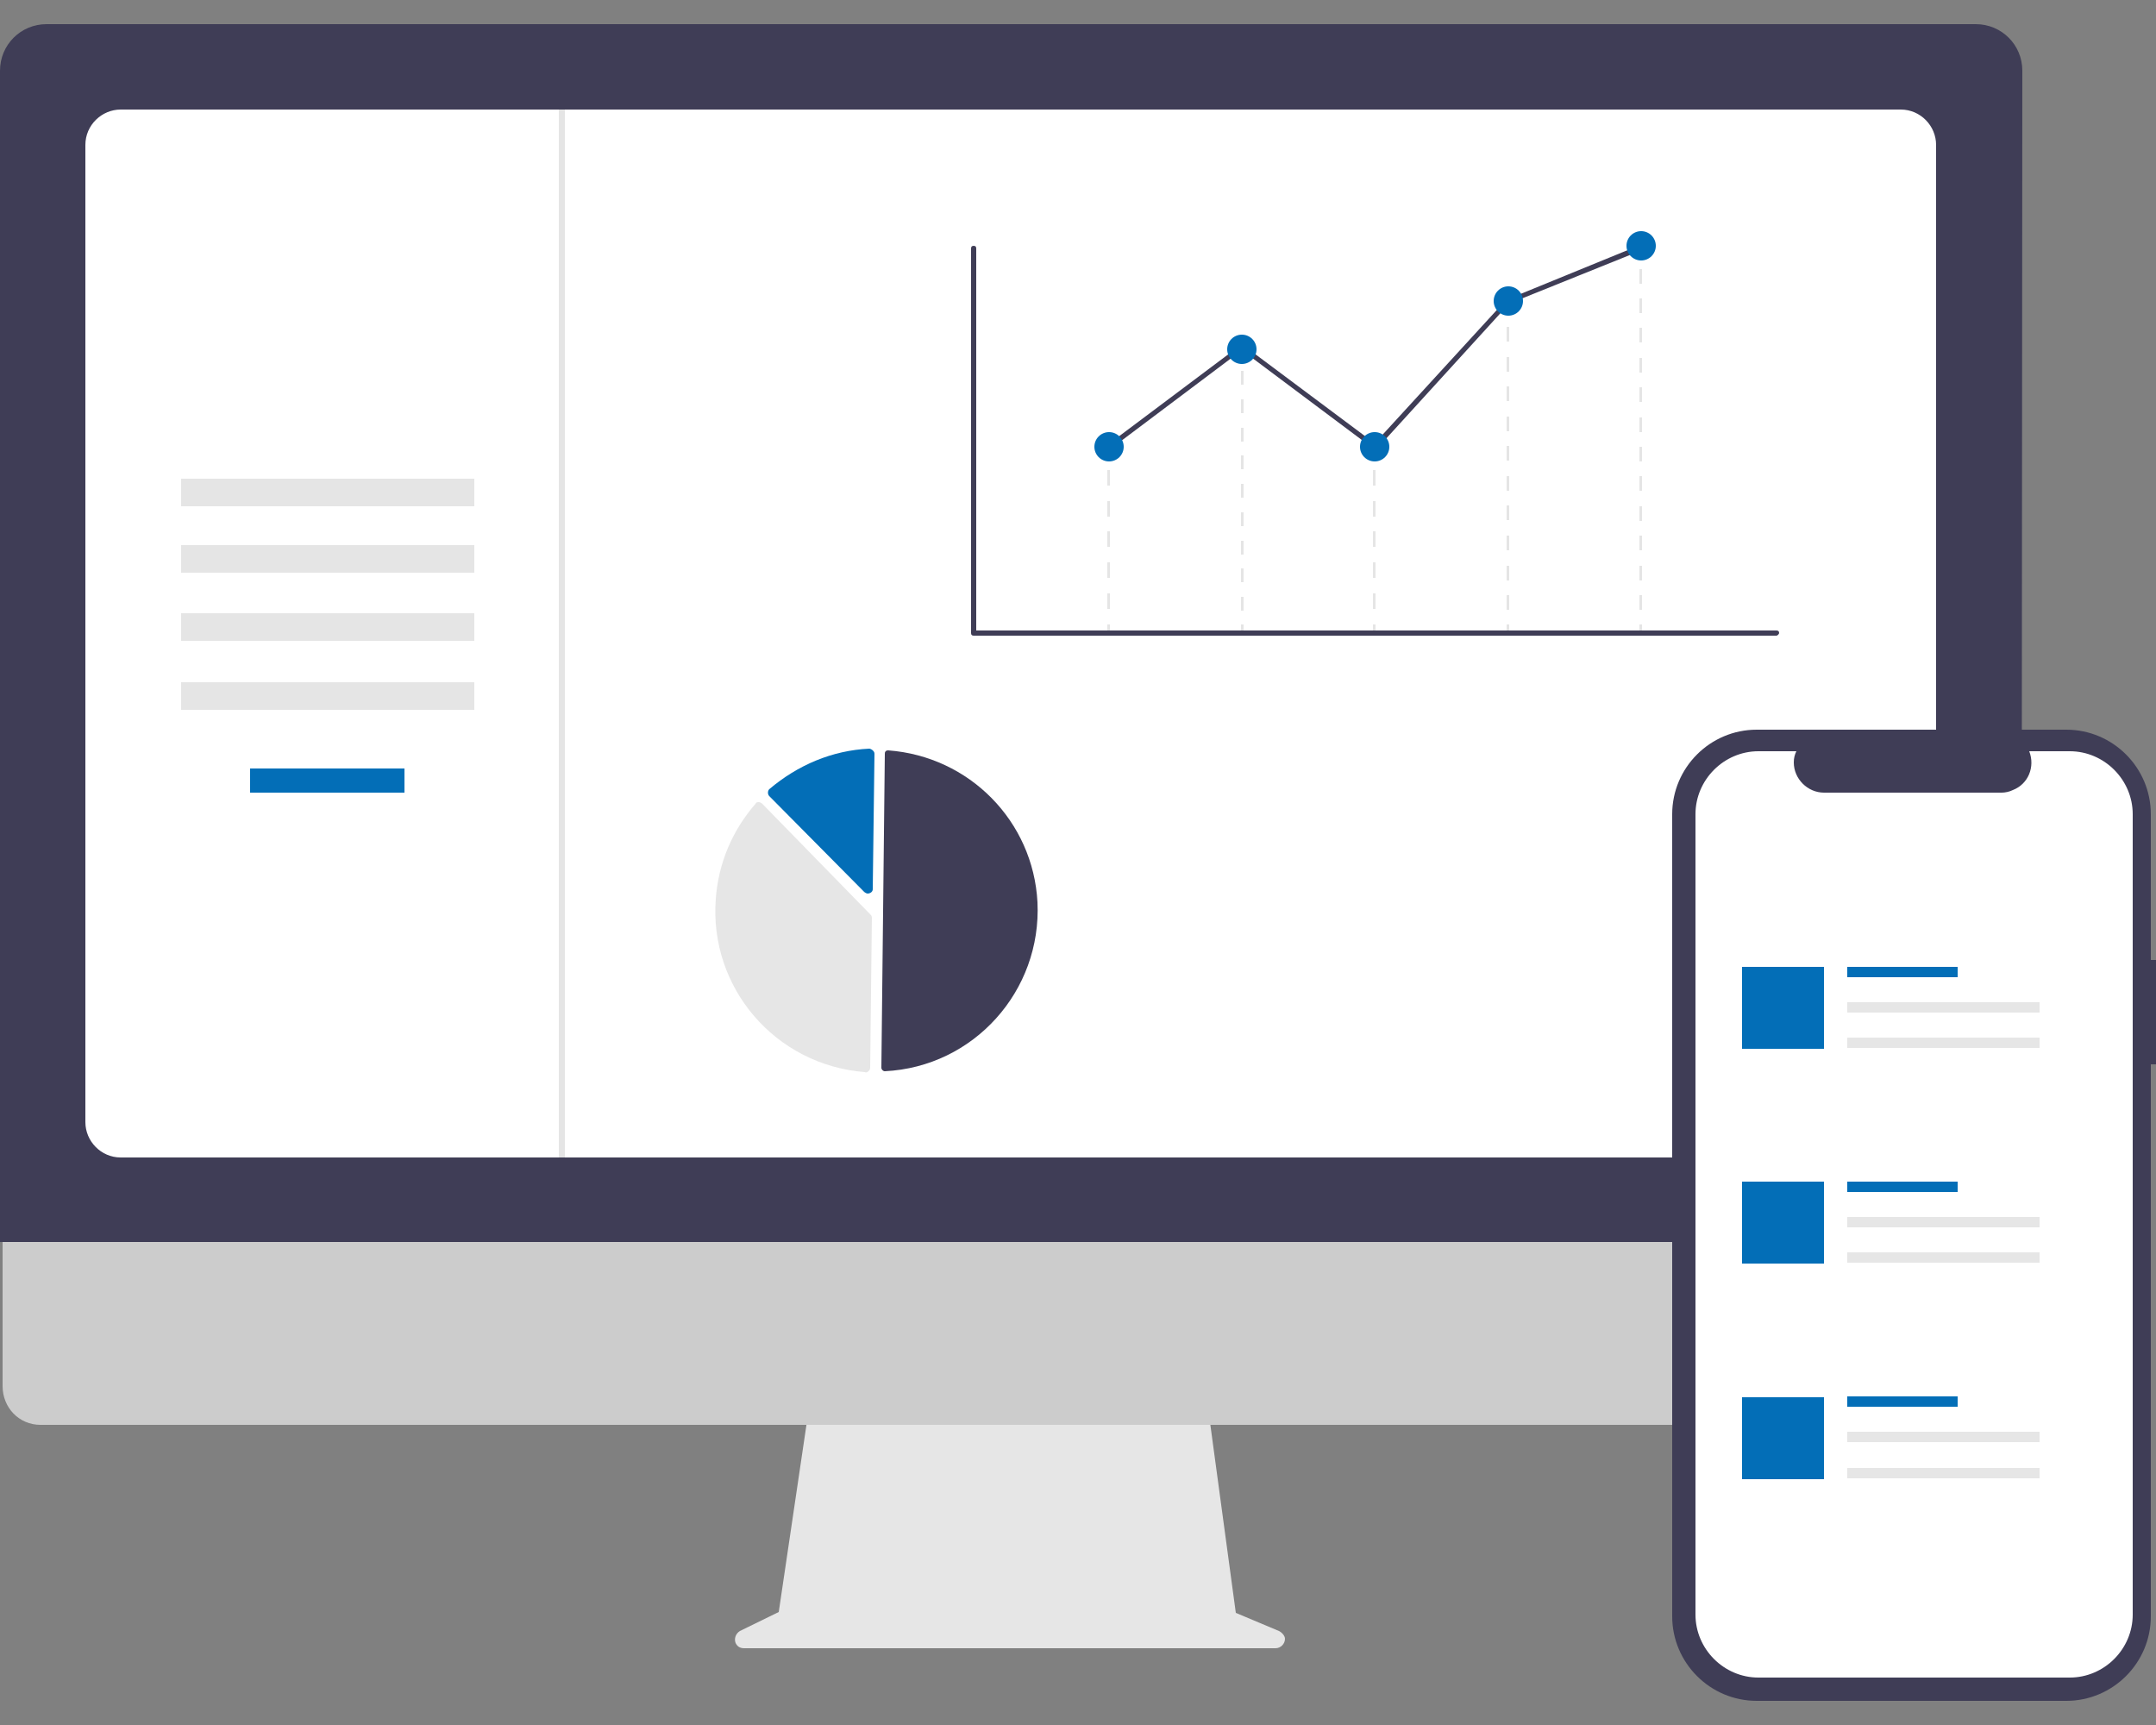 <?xml version="1.0" encoding="utf-8"?>
<!-- Generator: Adobe Illustrator 27.8.1, SVG Export Plug-In . SVG Version: 6.00 Build 0)  -->
<svg version="1.1" id="レイヤー_1" xmlns="http://www.w3.org/2000/svg" xmlns:xlink="http://www.w3.org/1999/xlink" x="0px"
	 y="0px" viewBox="0 0 250 200" style="enable-background:new 0 0 250 200;" xml:space="preserve">
<rect x="0" y="0" width="250" height="200" fill="#808080" stroke="none"/>
<style type="text/css">
	.st0{fill:#E6E6E6;}
	.st1{fill:#CCCCCC;}
	.st2{fill:#3F3D56;}
	.st3{fill:#FFFFFF;}
	.st4{fill:#E5E5E5;}
	.st5{fill:#036EB7;}
</style>
<g>
	<path class="st0" d="M148.3,189.1l-5-2.1l-3.4-25.1H94l-3.7,25l-4.5,2.2c-0.5,0.3-0.7,0.9-0.5,1.4c0.2,0.4,0.5,0.6,1,0.6h61.6
		c0.6,0,1.1-0.5,1.1-1.1C149,189.7,148.7,189.3,148.3,189.1z"/>
	<path class="st1" d="M229.8,165.2H4.7c-2.5,0-4.4-2-4.4-4.5V129h234v31.7C234.2,163.2,232.2,165.2,229.8,165.2z"/>
	<path class="st2" d="M234.4,144H0V8.2c0-3,2.4-5.4,5.4-5.4h223.7c3,0,5.4,2.4,5.4,5.4L234.4,144L234.4,144z"/>
	<path class="st3" d="M220.4,134.2H14c-2.3,0-4.1-1.9-4.1-4.1V16.8c0-2.3,1.9-4.1,4.1-4.1h206.4c2.3,0,4.1,1.9,4.1,4.1V130
		C224.6,132.3,222.7,134.2,220.4,134.2z"/>
	<rect x="21" y="55.5" class="st4" width="34" height="3.2"/>
	<rect x="21" y="63.2" class="st4" width="34" height="3.2"/>
	<rect x="21" y="71.1" class="st4" width="34" height="3.2"/>
	<rect x="21" y="79.1" class="st4" width="34" height="3.2"/>
	<rect x="29" y="89.1" class="st5" width="17.9" height="2.8"/>
	<g>
		<path class="st4" d="M128.7,70.6h-0.3v-1.8h0.3V70.6z M128.7,67h-0.3v-1.8h0.3V67z M128.7,63.4h-0.3v-1.8h0.3V63.4z M128.7,59.9
			h-0.3v-1.8h0.3V59.9z M128.7,56.3h-0.3v-1.8h0.3V56.3z"/>
		<rect x="128.4" y="72.4" class="st4" width="0.3" height="0.8"/>
		<path class="st4" d="M159.5,70.6h-0.3v-1.8h0.3V70.6z M159.5,67h-0.3v-1.8h0.3V67z M159.5,63.4h-0.3v-1.8h0.3V63.4z M159.5,59.9
			h-0.3v-1.8h0.3V59.9z M159.5,56.3h-0.3v-1.8h0.3V56.3z"/>
		<rect x="159.2" y="72.4" class="st4" width="0.3" height="0.8"/>
		<path class="st4" d="M175,70.7h-0.3V69h0.3V70.7z M175,67.3h-0.3v-1.7h0.3V67.3z M175,63.8h-0.3v-1.7h0.3V63.8z M175,60.3h-0.3
			v-1.7h0.3V60.3z M175,56.9h-0.3v-1.7h0.3V56.9z M175,53.4h-0.3v-1.7h0.3V53.4z M175,50h-0.3v-1.7h0.3V50z M175,46.5h-0.3v-1.7h0.3
			V46.5z M175,43.1h-0.3v-1.7h0.3V43.1z M175,39.6h-0.3v-1.7h0.3V39.6z"/>
		<rect x="174.7" y="72.4" class="st4" width="0.3" height="0.8"/>
		<path class="st4" d="M190.4,70.7h-0.3V69h0.3V70.7z M190.4,67.3h-0.3v-1.7h0.3V67.3z M190.4,63.8h-0.3v-1.7h0.3V63.8z M190.4,60.4
			h-0.3v-1.7h0.3V60.4z M190.4,56.9h-0.3v-1.7h0.3V56.9z M190.4,53.5h-0.3v-1.7h0.3V53.5z M190.4,50.1h-0.3v-1.7h0.3V50.1z
			 M190.4,46.6h-0.3v-1.7h0.3V46.6z M190.4,43.2h-0.3v-1.7h0.3V43.2z M190.4,39.7h-0.3V38h0.3V39.7z M190.4,36.3h-0.3v-1.7h0.3V36.3
			z M190.4,32.9h-0.3v-1.7h0.3V32.9z"/>
		<rect x="190.1" y="72.4" class="st4" width="0.3" height="0.8"/>
		<path class="st4" d="M144.2,70.8h-0.3v-1.6h0.3V70.8z M144.2,67.5h-0.3v-1.6h0.3V67.5z M144.2,64.3h-0.3v-1.6h0.3V64.3z M144.2,61
			h-0.3v-1.6h0.3V61z M144.2,57.7h-0.3v-1.6h0.3V57.7z M144.2,54.4h-0.3v-1.6h0.3V54.4z M144.2,51.2h-0.3v-1.6h0.3V51.2z
			 M144.2,47.9h-0.3v-1.6h0.3V47.9z M144.2,44.6h-0.3V43h0.3V44.6z"/>
		<rect x="143.9" y="72.4" class="st4" width="0.3" height="0.8"/>
		<path class="st2" d="M206,73.7h-93.1c-0.2,0-0.3-0.1-0.3-0.3V28.8c0-0.2,0.1-0.3,0.3-0.3c0.2,0,0.3,0.1,0.3,0.3v44.3H206
			c0.2,0,0.3,0.1,0.3,0.3C206.3,73.5,206.1,73.7,206,73.7z"/>
		<polygon class="st2" points="159.5,52.2 144,40.6 128.7,52.1 128.4,51.6 144,39.9 159.4,51.4 174.7,34.7 174.8,34.7 190.2,28.4 
			190.4,29 175,35.2 		"/>
		<circle class="st5" cx="128.6" cy="51.8" r="1.7"/>
		<circle class="st5" cx="144" cy="40.5" r="1.7"/>
		<circle class="st5" cx="159.4" cy="51.8" r="1.7"/>
		<circle class="st5" cx="174.9" cy="34.9" r="1.7"/>
		<circle class="st5" cx="190.3" cy="28.5" r="1.7"/>
	</g>
	<g>
		<path class="st2" d="M102.6,124.2C102.7,124.2,102.7,124.2,102.6,124.2c10.3-0.5,18.2-9.3,17.7-19.6c-0.5-9.4-7.9-16.9-17.3-17.6
			c-0.1,0-0.2,0-0.3,0.1c-0.1,0.1-0.1,0.2-0.1,0.3l-0.4,36.4C102.2,124,102.4,124.2,102.6,124.2L102.6,124.2z"/>
		<path class="st0" d="M88,93c0.1,0,0.3,0.1,0.4,0.2l12.5,12.8c0.1,0.1,0.2,0.2,0.2,0.4l-0.2,17.4c0,0.2-0.1,0.3-0.2,0.4
			s-0.3,0.2-0.4,0.1c-10.4-0.8-18.1-9.8-17.3-20.1c0.3-4.1,1.9-7.9,4.6-11C87.7,93,87.8,93,88,93L88,93z"/>
		<path class="st5" d="M100.8,86.8c0.1,0,0.3,0.1,0.4,0.2s0.2,0.2,0.2,0.4l-0.2,15.7c0,0.3-0.3,0.5-0.6,0.5c-0.1,0-0.3-0.1-0.4-0.2
			l-11-11.1c-0.2-0.2-0.2-0.6,0-0.8l0,0l0,0C92.5,88.7,96.5,87,100.8,86.8C100.7,86.8,100.7,86.8,100.8,86.8z"/>
	</g>
	<rect x="64.8" y="12.7" class="st4" width="0.7" height="121.5"/>
</g>
<g>
	<path class="st2" d="M250,111.3h-0.6V94.4c0-5.4-4.4-9.8-9.8-9.8l0,0h-35.9c-5.4,0-9.8,4.4-9.8,9.8v93c0,5.4,4.4,9.8,9.8,9.8h35.9
		c5.4,0,9.8-4.4,9.8-9.8v-64h0.6L250,111.3z"/>
	<path class="st3" d="M240,87.1h-4.7c0.7,1.8-0.1,3.8-1.9,4.5c-0.4,0.2-0.9,0.3-1.3,0.3h-20.6c-1.9,0-3.5-1.6-3.5-3.5
		c0-0.5,0.1-0.9,0.3-1.3h-4.4c-4,0-7.3,3.3-7.3,7.3v92.8c0,4,3.3,7.3,7.3,7.3l0,0H240c4,0,7.3-3.3,7.3-7.3l0,0l0,0V94.4
		C247.3,90.4,244,87.1,240,87.1L240,87.1z"/>
	<rect x="214.2" y="112.1" class="st5" width="12.8" height="1.2"/>
	<rect x="214.2" y="116.2" class="st0" width="22.3" height="1.2"/>
	<rect x="214.2" y="120.3" class="st0" width="22.3" height="1.2"/>
	<rect x="202" y="112.1" class="st5" width="9.5" height="9.5"/>
	<rect x="214.2" y="137" class="st5" width="12.8" height="1.2"/>
	<rect x="214.2" y="141.1" class="st0" width="22.3" height="1.2"/>
	<rect x="214.2" y="145.2" class="st0" width="22.3" height="1.2"/>
	<rect x="202" y="137" class="st5" width="9.5" height="9.5"/>
	<rect x="214.2" y="161.9" class="st5" width="12.8" height="1.2"/>
	<rect x="214.2" y="166" class="st0" width="22.3" height="1.2"/>
	<rect x="214.2" y="170.2" class="st0" width="22.3" height="1.2"/>
	<rect x="202" y="162" class="st5" width="9.5" height="9.5"/>
</g>
</svg>
